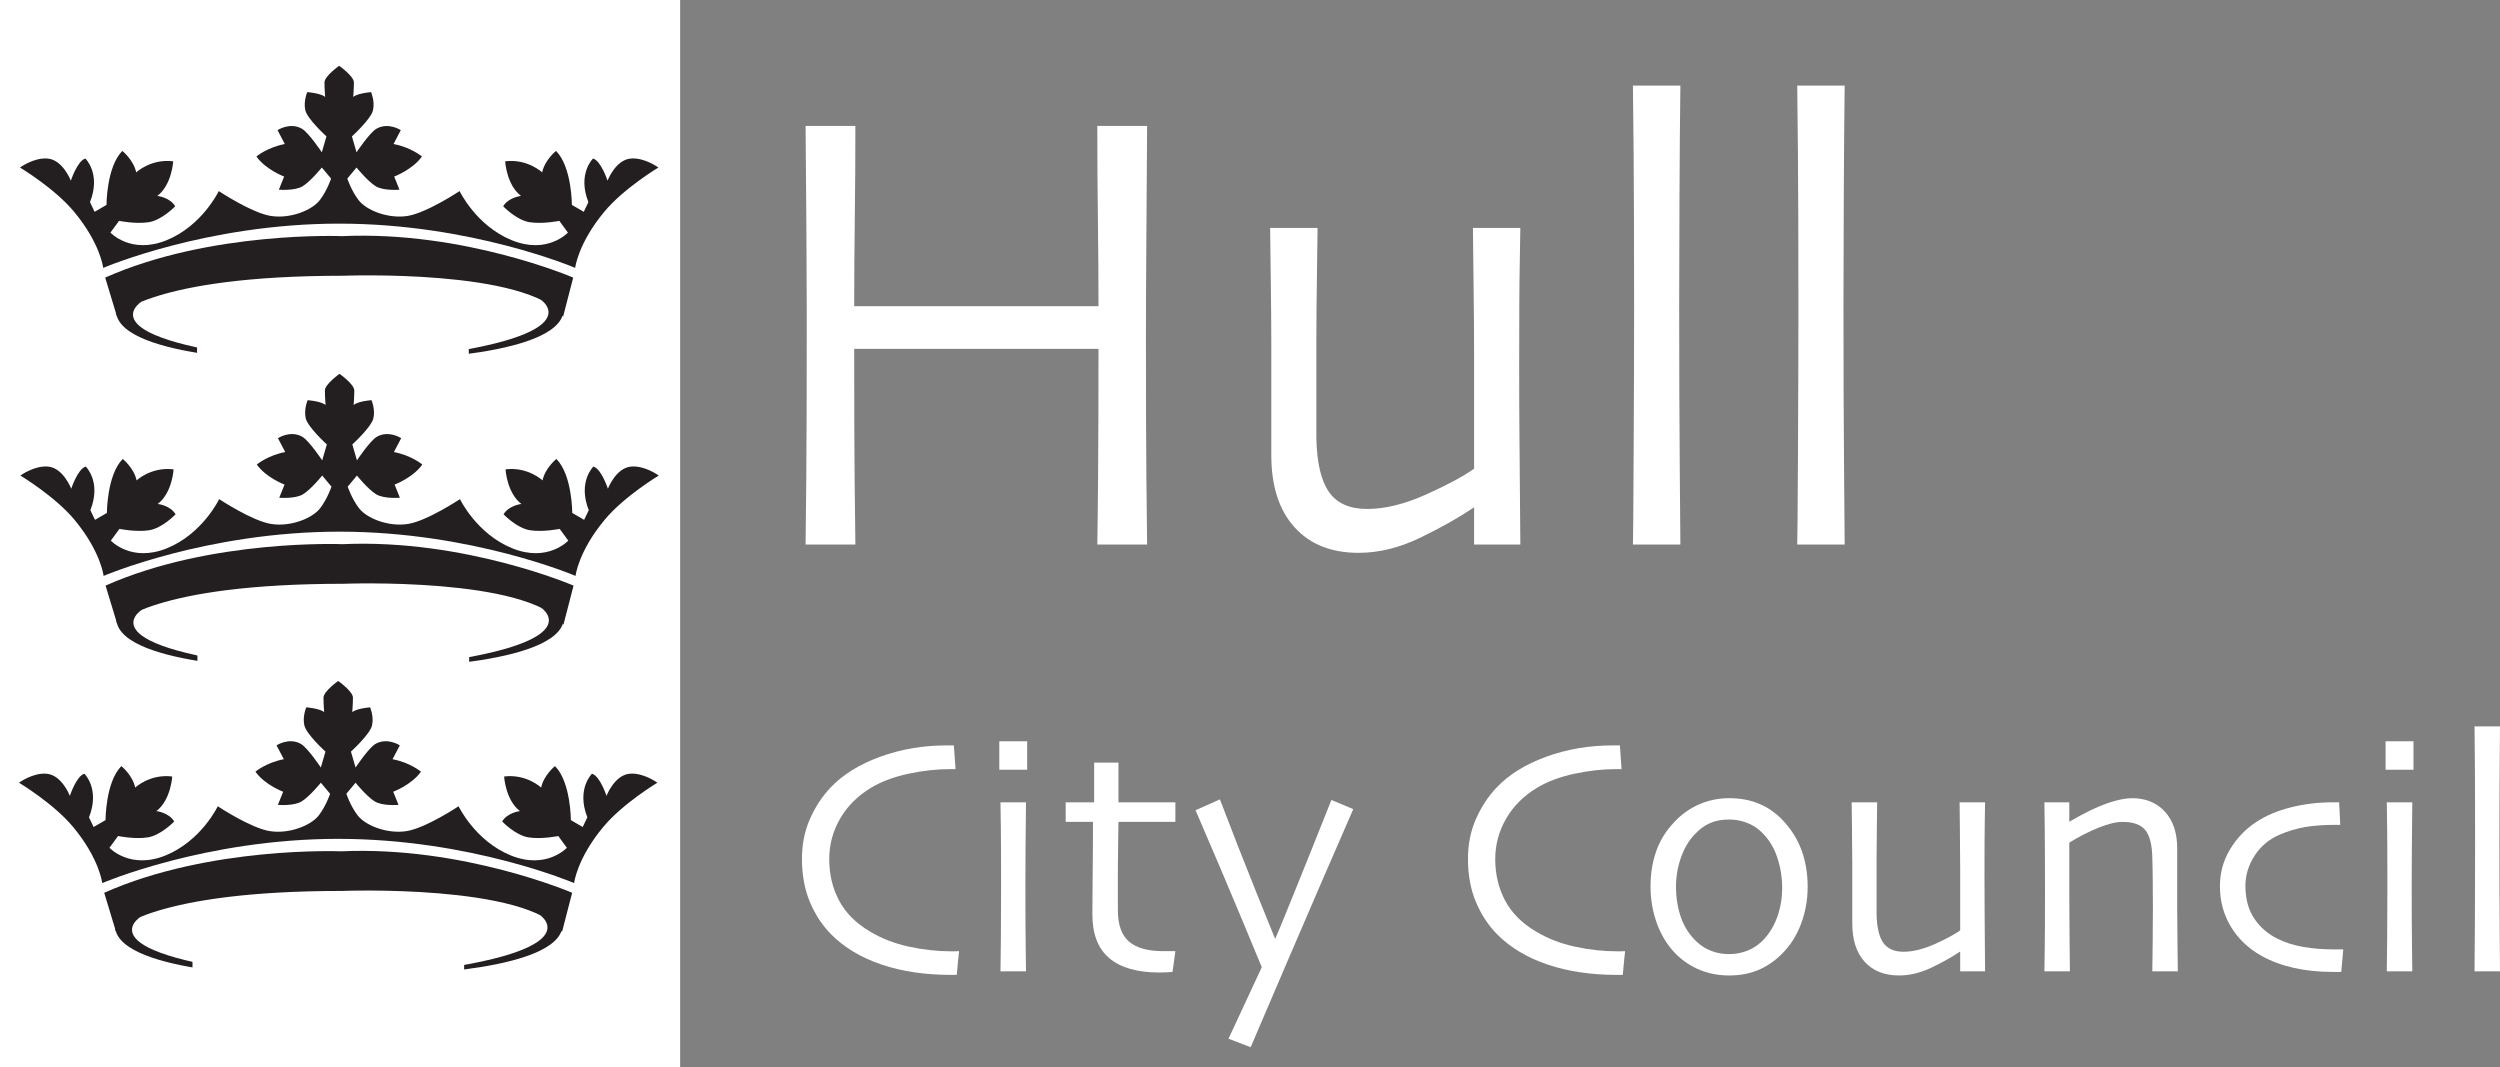 <?xml version="1.0" encoding="utf-8"?>
<svg viewBox="0 19.703 246.409 105.193" width="246.409" height="105.193" xmlns="http://www.w3.org/2000/svg">
  <rect x="0" y="19.703" width="246.409" height="105.193" fill="#808080" stroke="none"/>
  <defs>
    <clipPath clipPathUnits="userSpaceOnUse" id="clipPath3474">
      <path d="M 0,1642.76 0,0 l 3581.57,0 0,1642.76 -3581.57,0 z" id="path3476"/>
    </clipPath>
  </defs>
  <path d="m 904.508,1055.8 -39.274,0 c 0.211,9.88 0.414,28.14 0.621,54.76 0.204,26.62 0.317,59.8 0.317,99.53 -2.305,0 -16.391,0 -42.246,0 -25.84,0 -45.254,0 -58.262,0 -15.641,0 -34.469,0 -56.434,0 -21.984,0 -33.878,0 -35.691,0 0,-45.84 0.121,-80.54 0.356,-104.1 0.23,-23.59 0.421,-40.31 0.582,-50.19 l -39.266,0 c 0.109,9.84 0.301,27.34 0.551,52.5 0.25,25.14 0.375,67.63 0.375,127.46 0,18.07 -0.098,40.09 -0.274,66.06 -0.187,25.96 -0.41,53.99 -0.652,84.07 l 39.266,0 c 0,-24.98 -0.161,-49.49 -0.469,-73.55 -0.317,-24.06 -0.469,-46.93 -0.469,-68.59 1.813,0 12.106,0 30.879,0 18.758,0 39.254,0 61.488,0 17.121,0 37.731,0 61.86,0 24.121,0 36.918,0 38.406,0 0,21.66 -0.164,44.49 -0.469,68.47 -0.316,23.98 -0.469,48.53 -0.469,73.67 l 39.274,0 c -0.16,-24.83 -0.348,-53.51 -0.578,-86.05 -0.239,-32.54 -0.352,-59.07 -0.352,-79.61 0,-48.34 0.113,-85.36 0.352,-111.08 0.23,-25.71 0.418,-43.51 0.578,-53.35" style="fill:#ffffff;fill-opacity:1;fill-rule:nonzero;stroke:none" id="path3452" transform="matrix(0.125, 0, 0, -0.125, 0, 205.35)"/>
  <path d="m 1198.8,1055.8 -36.46,0 0,28.98 -0.26,0.24 c -11.24,-7.67 -25.17,-15.54 -41.8,-23.64 -16.64,-8.08 -32.98,-12.13 -49.03,-12.13 -21.56,0 -38.43,6.74 -50.57,20.24 -12.16,13.49 -18.25,32.42 -18.25,56.78 0,13.14 0,28.82 0,47.01 0,18.18 0,31.38 0,39.63 0,14.96 -0.15,33.43 -0.46,55.41 -0.33,21.97 -0.47,34.34 -0.47,37.15 l 37.41,0 c 0,-2.14 -0.17,-13.97 -0.47,-35.5 -0.32,-21.54 -0.48,-38.71 -0.48,-51.52 0,-11.34 0,-25.49 0,-42.4 0,-16.94 0,-28.94 0,-36 0.33,-19.4 3.61,-33.61 9.83,-42.64 6.23,-9.05 16.29,-13.55 30.23,-13.55 14.08,0 29.68,3.83 46.76,11.54 17.08,7.72 29.6,14.46 37.56,20.24 0,1.97 0,11.09 0,27.34 0,16.25 0,36.51 0,60.77 0,17.32 -0.16,38.07 -0.48,62.24 -0.31,24.17 -0.45,37.33 -0.45,39.48 l 37.39,0 c 0,-2.81 -0.15,-12.06 -0.46,-27.76 -0.33,-15.71 -0.46,-42.48 -0.46,-80.31 0,-21.21 0.06,-39.83 0.22,-55.88 0.14,-16.05 0.39,-44.61 0.7,-85.72" style="fill:#ffffff;fill-opacity:1;fill-rule:nonzero;stroke:none" id="path3454" transform="matrix(0.125, 0, 0, -0.125, 0, 205.35)"/>
  <path d="m 1324.99,1055.8 -37.41,0 c 0.15,1.97 0.35,26.03 0.57,72.2 0.23,46.16 0.37,84.45 0.37,114.9 0,19.58 -0.05,44.32 -0.14,74.18 -0.07,29.86 -0.33,63.4 -0.8,100.6 l 37.41,0 c -0.32,-25.35 -0.55,-54.69 -0.7,-88 -0.17,-33.32 -0.24,-61.43 -0.24,-84.31 0,-49.87 0.15,-93.48 0.47,-130.82 0.31,-37.37 0.47,-56.94 0.47,-58.75" style="fill:#ffffff;fill-opacity:1;fill-rule:nonzero;stroke:none" id="path3456" transform="matrix(0.125, 0, 0, -0.125, 0, 205.35)"/>
  <path d="m 1454.53,1055.8 -37.4,0 c 0.16,1.97 0.35,26.03 0.59,72.2 0.22,46.16 0.35,84.45 0.35,114.9 0,19.58 -0.06,44.32 -0.13,74.18 -0.08,29.86 -0.34,63.4 -0.81,100.6 l 37.4,0 c -0.31,-25.35 -0.57,-54.69 -0.7,-88 -0.16,-33.32 -0.24,-61.43 -0.24,-84.31 0,-49.87 0.14,-93.48 0.47,-130.82 0.32,-37.37 0.47,-56.94 0.47,-58.75" style="fill:#ffffff;fill-opacity:1;fill-rule:nonzero;stroke:none" id="path3458" transform="matrix(0.125, 0, 0, -0.125, 0, 205.35)"/>
  <g id="g3470" transform="matrix(0.125, 0, 0, -0.125, 0, 205.35)">
    <g id="g3472" clip-path="url(#clipPath3474)">
      <path d="m 0,643.629 536.293,0 0,841.547 -536.293,0 0,-841.547 z" style="fill:#ffffff;fill-opacity:1;fill-rule:nonzero;stroke:none" id="path3478"/>
      <path d="m 267.41,1433.31 c 0,0 -11.555,-8.2 -11.555,-13.11 0,-4.92 0.528,-11.45 0.528,-11.45 0,0 -1.051,1.06 -4.699,2.17 -3.641,1.09 -9.387,1.62 -9.387,1.62 0,0 -3.137,-7.08 -1.578,-14.19 1.578,-7.08 16.691,-20.71 16.691,-20.71 l -3.648,-12.55 c 0,0 -10.321,15.45 -15.637,18.54 -9.379,5.46 -19.277,-1.08 -19.277,-1.08 l 5.73,-10.93 c -14.058,-2.72 -22.383,-9.84 -22.383,-9.84 7.285,-10.34 21.86,-15.81 21.86,-15.81 l -4.168,-10.36 c 0,0 12.511,-1.1 18.761,2.73 6.254,3.82 15.114,14.74 15.114,14.74 l 7.316,-8.73 c 0,0 -3.109,-9.37 -8.867,-16.93 -6.266,-8.18 -23.477,-14.88 -38.559,-12.53 -15.082,2.31 -41.136,19.62 -41.136,19.62 0,0 -13.02,-27.28 -41.145,-38.75 -28.109,-11.45 -44.281,6.01 -44.281,6.01 l 6.793,9.27 c 0,0 13.004,-2.7 23.43,-1.07 10.417,1.63 20.832,12.56 20.832,12.56 -4.184,7.07 -14.051,8.17 -14.051,8.17 11.433,8.72 12.488,27.28 12.488,27.28 -17.711,2.18 -29.16,-8.74 -29.16,-8.74 -2.109,9.85 -10.953,16.94 -10.953,16.94 -12.5,-12.57 -12.5,-42.57 -12.5,-42.57 l -9.359,-5.46 -3.641,7.64 c 8.848,22.39 -3.633,34.37 -3.633,34.37 -6.266,-1.64 -11.473,-17.45 -11.473,-17.45 0,0 -6.266,16.38 -18.227,17.45 -10.945,0.99 -21.859,-7.08 -21.859,-7.08 0,0 27.242,-16.31 42.699,-34.93 20.816,-25.12 22.91,-44.21 22.91,-44.21 0,0 81.34,34.9 186.023,34.9 104.692,0 186.121,-34.9 186.121,-34.9 0,0 2.094,19.09 22.93,44.21 15.441,18.62 42.699,34.93 42.699,34.93 0,0 -10.933,8.07 -21.887,7.08 -11.98,-1.07 -18.214,-17.45 -18.214,-17.45 0,0 -5.204,15.81 -11.446,17.45 0,0 -12.484,-11.98 -3.652,-34.37 l -3.648,-7.64 -9.372,5.46 c 0,0 0,30 -12.507,42.57 0,0 -8.848,-7.09 -10.938,-16.94 0,0 -11.457,10.92 -29.168,8.74 0,0 1.031,-18.56 12.5,-27.28 0,0 -9.883,-1.1 -14.055,-8.17 0,0 10.411,-10.93 20.829,-12.56 10.402,-1.63 23.433,1.07 23.433,1.07 l 6.778,-9.27 c 0,0 -16.157,-17.46 -44.254,-6.01 -28.133,11.47 -41.157,38.75 -41.157,38.75 0,0 -26.074,-17.31 -41.152,-19.62 -15.094,-2.35 -32.273,4.35 -38.523,12.53 -5.758,7.56 -8.86,16.93 -8.86,16.93 l 7.27,8.73 c 0,0 8.859,-10.92 15.125,-14.74 6.234,-3.83 18.734,-2.73 18.734,-2.73 l -4.152,10.36 c 0,0 14.582,5.47 21.851,15.81 0,0 -8.316,7.12 -22.382,9.84 l 5.726,10.93 c 0,0 -9.883,6.54 -19.262,1.08 -5.316,-3.09 -15.64,-18.54 -15.64,-18.54 l -3.625,12.55 c 0,0 15.101,13.63 16.644,20.71 1.582,7.11 -1.543,14.19 -1.543,14.19 0,0 -5.734,-0.53 -9.386,-1.62 -3.637,-1.11 -4.676,-2.17 -4.676,-2.17 0,0 0.512,6.53 0.512,11.45 0,4.91 -11.653,13.11 -11.653,13.11" style="fill:#231f20;fill-opacity:1;fill-rule:evenodd;stroke:none" id="path3480"/>
      <path d="m 82.93,1266.3 9.16,-30.23 c 0,0 27.312,31.68 178.699,31.68 0,0 145.422,5.61 173.234,-32.23 l 7.95,30.78 c 0,0 -86.032,37.06 -182.227,32.68 0,0 -103.75,4.28 -186.816,-32.68" style="fill:#231f20;fill-opacity:1;fill-rule:evenodd;stroke:none" id="path3482"/>
      <path d="m 226.34,1200.75 c 0,0 -140.348,1.91 -134.738,42.06 l 19.968,4.47 c 0,0 -48.383,-29.8 114.77,-46.53" style="fill:#231f20;fill-opacity:1;fill-rule:evenodd;stroke:none" id="path3484"/>
      <path d="m 309.516,1201.6 c 0,0 140.394,1.91 134.757,42.06 l -17.804,5.14 c 0,0 46.234,-30.46 -116.953,-47.2" style="fill:#231f20;fill-opacity:1;fill-rule:evenodd;stroke:none" id="path3486"/>
      <path d="m 155.391,1180.96 214.254,0 0,52.891 -214.254,0 0,-52.891 z" style="fill:#ffffff;fill-opacity:1;fill-rule:nonzero;stroke:none" id="path3488"/>
      <path d="m 266.637,948.219 c 0,0 -11.555,-8.188 -11.555,-13.121 0,-4.91 0.523,-11.434 0.523,-11.434 0,0 -1.05,1.07 -4.699,2.16 -3.648,1.086 -9.383,1.633 -9.383,1.633 0,0 -3.14,-7.086 -1.566,-14.184 1.566,-7.085 16.676,-20.734 16.676,-20.734 L 252.98,879.98 c 0,0 -10.316,15.485 -15.636,18.563 -9.379,5.445 -19.297,-1.082 -19.297,-1.082 l 5.754,-10.926 c -14.067,-2.726 -22.399,-9.836 -22.399,-9.836 7.297,-10.351 21.868,-15.824 21.868,-15.824 l -4.153,-10.355 c 0,0 12.492,-1.094 18.735,2.734 6.257,3.816 15.128,14.738 15.128,14.738 l 7.297,-8.726 c 0,0 -3.089,-9.387 -8.839,-16.942 -6.262,-8.187 -23.493,-14.867 -38.571,-12.511 -15.097,2.289 -41.144,19.613 -41.144,19.613 0,0 -13.012,-27.278 -41.125,-38.762 -28.133,-11.437 -44.278,6.024 -44.278,6.024 l 6.762,9.269 c 0,0 13.035,-2.715 23.449,-1.078 10.422,1.641 20.832,12.555 20.832,12.555 -4.179,7.07 -14.062,8.179 -14.062,8.179 11.461,8.731 12.496,27.289 12.496,27.289 -17.692,2.176 -29.18,-8.746 -29.18,-8.746 -2.09,9.84 -10.914,16.949 -10.914,16.949 -12.5,-12.578 -12.5,-42.589 -12.5,-42.589 l -9.375,-5.453 -3.656,7.64 c 8.867,22.375 -3.629,34.375 -3.629,34.375 -6.262,-1.644 -11.465,-17.445 -11.465,-17.445 0,0 -6.25,16.363 -18.234,17.445 -10.93,0.992 -21.859,-7.086 -21.859,-7.086 0,0 27.246,-16.312 42.699,-34.929 20.828,-25.11 22.922,-44.208 22.922,-44.208 0,0 81.332,34.875 186.031,34.875 104.64,0 186.066,-34.875 186.066,-34.875 0,0 2.086,19.098 22.926,44.208 15.445,18.617 42.707,34.929 42.707,34.929 0,0 -10.93,8.078 -21.875,7.086 -11.992,-1.082 -18.223,-17.445 -18.223,-17.445 0,0 -5.195,15.801 -11.461,17.445 0,0 -12.464,-12 -3.648,-34.375 l -3.652,-7.64 -9.348,5.453 c 0,0 0,30.011 -12.527,42.589 0,0 -8.848,-7.109 -10.918,-16.949 0,0 -11.469,10.922 -29.184,8.746 0,0 1.047,-18.558 12.5,-27.289 0,0 -9.887,-1.109 -14.043,-8.179 0,0 10.391,-10.914 20.805,-12.555 10.426,-1.637 23.453,1.078 23.453,1.078 l 6.765,-9.269 c 0,0 -16.144,-17.461 -44.253,-6.024 -28.137,11.484 -41.129,38.762 -41.129,38.762 0,0 -26.047,-17.324 -41.129,-19.613 -15.082,-2.356 -32.289,4.324 -38.528,12.511 -5.753,7.555 -8.843,16.942 -8.843,16.942 l 7.273,8.726 c 0,0 8.844,-10.922 15.109,-14.738 6.239,-3.828 18.743,-2.734 18.743,-2.734 l -4.172,10.355 c 0,0 14.582,5.473 21.875,15.824 0,0 -8.336,7.11 -22.406,9.836 l 5.734,10.926 c 0,0 -9.879,6.527 -19.262,1.082 -5.312,-3.078 -15.621,-18.563 -15.621,-18.563 l -3.652,12.559 c 0,0 15.101,13.649 16.656,20.734 1.57,7.098 -1.555,14.184 -1.555,14.184 0,0 -5.722,-0.547 -9.375,-1.633 -3.636,-1.09 -4.672,-2.16 -4.672,-2.16 0,0 0.516,6.524 0.516,11.434 0,4.933 -11.652,13.121 -11.652,13.121" style="fill:#231f20;fill-opacity:1;fill-rule:evenodd;stroke:none" id="path3490"/>
      <path d="m 82.164,781.211 9.145,-30.227 c 0,0 27.312,31.692 178.714,31.692 0,0 145.368,5.594 173.165,-32.246 l 7.949,30.781 c 0,0 -85.996,37.059 -182.184,32.691 0,0 -103.738,4.278 -186.789,-32.691" style="fill:#231f20;fill-opacity:1;fill-rule:evenodd;stroke:none" id="path3492"/>
      <path d="m 225.547,715.664 c 0,0 -140.336,1.91 -134.738,42.059 l 19.996,4.465 c 0,0 -48.407,-29.793 114.742,-46.524" style="fill:#231f20;fill-opacity:1;fill-rule:evenodd;stroke:none" id="path3494"/>
      <path d="m 308.734,716.516 c 0,0 140.352,1.91 134.723,42.058 l -17.812,5.145 c 0,0 46.234,-30.477 -116.911,-47.203" style="fill:#231f20;fill-opacity:1;fill-rule:evenodd;stroke:none" id="path3496"/>
      <path d="m 151.777,681.738 214.215,0 0,52.887 -214.215,0 0,-52.887 z" style="fill:#ffffff;fill-opacity:1;fill-rule:nonzero;stroke:none" id="path3498"/>
      <path d="m 267.719,1190.41 c 0,0 -11.543,-8.2 -11.543,-13.11 0,-4.91 0.527,-11.44 0.527,-11.44 0,0 -1.066,1.05 -4.715,2.17 -3.652,1.09 -9.383,1.62 -9.383,1.62 0,0 -3.136,-7.08 -1.57,-14.19 1.57,-7.08 16.684,-20.71 16.684,-20.71 l -3.653,-12.57 c 0,0 -10.32,15.46 -15.636,18.56 -9.375,5.45 -19.274,-1.08 -19.274,-1.08 l 5.739,-10.93 c -14.071,-2.73 -22.399,-9.85 -22.399,-9.85 7.285,-10.33 21.863,-15.81 21.863,-15.81 l -4.16,-10.35 c 0,0 12.5,-1.1 18.746,2.73 6.266,3.81 15.121,14.74 15.121,14.74 l 7.313,-8.73 c 0,0 -3.109,-9.38 -8.859,-16.93 -6.258,-8.19 -23.481,-14.88 -38.555,-12.53 -15.086,2.3 -41.145,19.62 -41.145,19.62 0,0 -13.019,-27.29 -41.136,-38.75 -28.125,-11.45 -44.282,6.01 -44.282,6.01 l 6.781,9.27 c 0,0 13.019,-2.7 23.433,-1.08 10.418,1.64 20.84,12.57 20.84,12.57 -4.18,7.06 -14.059,8.16 -14.059,8.16 11.442,8.74 12.481,27.29 12.481,27.29 -17.691,2.18 -29.164,-8.73 -29.164,-8.73 -2.086,9.83 -10.93,16.93 -10.93,16.93 -12.504,-12.58 -12.504,-42.58 -12.504,-42.58 l -9.379,-5.45 -3.633,7.63 c 8.863,22.39 -3.637,34.38 -3.637,34.38 -6.266,-1.64 -11.461,-17.45 -11.461,-17.45 0,0 -6.266,16.37 -18.223,17.45 -10.945,0.99 -21.875,-7.08 -21.875,-7.08 0,0 27.242,-16.32 42.715,-34.93 20.809,-25.12 22.91,-44.21 22.91,-44.21 0,0 81.336,34.9 186.02,34.9 104.664,0 186.105,-34.9 186.105,-34.9 0,0 2.074,19.09 22.914,44.21 15.446,18.61 42.703,34.93 42.703,34.93 0,0 -10.918,8.07 -21.875,7.08 -11.984,-1.08 -18.226,-17.45 -18.226,-17.45 0,0 -5.192,15.81 -11.453,17.45 0,0 -12.473,-11.99 -3.649,-34.38 l -3.652,-7.63 -9.352,5.45 c 0,0 0,30 -12.519,42.58 0,0 -8.848,-7.1 -10.926,-16.93 0,0 -11.461,10.91 -29.176,8.73 0,0 1.035,-18.55 12.5,-27.29 0,0 -9.886,-1.1 -14.05,-8.16 0,0 10.398,-10.93 20.82,-12.57 10.414,-1.62 23.441,1.08 23.441,1.08 l 6.766,-9.27 c 0,0 -16.149,-17.46 -44.258,-6.01 -28.141,11.46 -41.129,38.75 -41.129,38.75 0,0 -26.066,-17.32 -41.144,-19.62 -15.09,-2.35 -32.286,4.34 -38.536,12.53 -5.753,7.55 -8.843,16.93 -8.843,16.93 l 7.273,8.73 c 0,0 8.852,-10.93 15.106,-14.74 6.238,-3.83 18.757,-2.73 18.757,-2.73 l -4.168,10.35 c 0,0 14.582,5.48 21.86,15.81 0,0 -8.32,7.12 -22.395,9.85 l 5.735,10.93 c 0,0 -9.879,6.53 -19.258,1.08 -5.317,-3.1 -15.637,-18.56 -15.637,-18.56 l -3.64,12.57 c 0,0 15.097,13.63 16.644,20.71 1.59,7.11 -1.547,14.19 -1.547,14.19 0,0 -5.722,-0.53 -9.375,-1.62 -3.625,-1.12 -4.668,-2.17 -4.668,-2.17 0,0 0.504,6.53 0.504,11.44 0,4.91 -11.652,13.11 -11.652,13.11" style="fill:#231f20;fill-opacity:1;fill-rule:evenodd;stroke:none" id="path3500"/>
      <path d="m 83.246,1023.42 9.164,-30.248 c 0,0 27.313,31.688 178.703,31.688 0,0 145.391,5.62 173.184,-32.227 l 7.953,30.787 c 0,0 -86.004,37.04 -182.207,32.67 0,0 -103.742,4.28 -186.797,-32.67" style="fill:#231f20;fill-opacity:1;fill-rule:evenodd;stroke:none" id="path3502"/>
      <path d="m 226.645,957.859 c 0,0 -140.348,1.914 -134.75,42.059 l 19.997,4.472 c 0,0 -48.395,-29.808 114.754,-46.531" style="fill:#231f20;fill-opacity:1;fill-rule:evenodd;stroke:none" id="path3504"/>
      <path d="m 309.836,958.703 c 0,0 140.359,1.91 134.727,42.077 l -17.817,5.13 c 0,0 46.238,-30.465 -116.91,-47.207" style="fill:#231f20;fill-opacity:1;fill-rule:evenodd;stroke:none" id="path3506"/>
      <path d="m 155.684,953.152 214.25,0 0,52.891 -214.25,0 0,-52.891 z" style="fill:#ffffff;fill-opacity:1;fill-rule:nonzero;stroke:none" id="path3508"/>
      <path d="m 756.25,735.172 c -0.094,-0.797 -0.332,-3.024 -0.727,-6.688 -0.402,-3.668 -0.761,-7.671 -1.109,-12.011 -0.707,0 -1.449,0 -2.242,0 -0.793,0 -1.527,0 -2.234,0 -20.5,0 -38.754,2.715 -54.793,8.129 -16.024,5.418 -29.207,13.281 -39.543,23.593 -7.094,7.133 -12.747,15.684 -16.954,25.641 -4.199,9.949 -6.3,21.316 -6.3,34.109 0,11.457 2.082,21.91 6.25,31.375 4.16,9.469 9.578,17.739 16.23,24.789 9.637,10.211 22.656,18.325 39.059,24.317 16.386,5.988 33.91,8.992 52.59,8.992 0.867,0 1.902,0 3.089,0 1.18,0 2.032,0 2.563,0 0.082,-1.566 0.266,-4.07 0.523,-7.52 0.262,-3.457 0.532,-7.175 0.793,-11.175 -0.793,0 -1.496,0 -2.113,0 -0.613,0 -1.312,0 -2.102,0 -10.625,0 -21.617,-1.223 -32.929,-3.645 -11.34,-2.426 -21.082,-6.062 -29.25,-10.918 -10.633,-6.355 -18.821,-14.48 -24.571,-24.402 -5.757,-9.922 -8.628,-20.617 -8.628,-32.086 0,-11.91 2.566,-22.734 7.703,-32.473 5.129,-9.754 13.265,-17.937 24.414,-24.543 9.121,-5.468 19.308,-9.433 30.594,-11.91 11.269,-2.465 22.48,-3.699 33.625,-3.699 0.531,0 1.335,0 2.441,0 1.086,0 2.305,0.047 3.621,0.125" style="fill:#ffffff;fill-opacity:1;fill-rule:nonzero;stroke:none" id="path3510"/>
      <path d="m 809.008,719.277 -20.113,0 c 0.085,1.403 0.187,10.043 0.304,25.938 0.114,15.887 0.172,29.019 0.172,39.371 0,9.039 -0.019,18.984 -0.058,29.824 -0.04,10.844 -0.176,23.543 -0.418,38.121 l 20.113,0 c -0.156,-12.64 -0.274,-24.465 -0.356,-35.48 -0.078,-11.024 -0.113,-20.832 -0.113,-29.438 0,-20.449 0.074,-36.875 0.234,-49.25 0.165,-12.359 0.235,-18.726 0.235,-19.086 m 0.933,158.969 -21.972,0 0,22.445 21.972,0 0,-22.445" style="fill:#ffffff;fill-opacity:1;fill-rule:nonzero;stroke:none" id="path3512"/>
      <path d="m 926.801,735.172 -2.238,-16.363 c -0.622,-0.098 -2.09,-0.2 -4.422,-0.313 -2.332,-0.098 -4.336,-0.148 -6.008,-0.148 -17.336,0 -30.473,3.757 -39.399,11.265 -8.921,7.508 -13.386,19.039 -13.386,34.606 0,9.738 0.074,20.203 0.23,31.367 0.156,11.152 0.238,24.996 0.238,41.516 l -21.511,0 0,15.429 22.449,0 0,31.328 19.16,0 0,-31.328 44.887,0 0,-15.429 -44.887,0 c 0,-1.852 -0.074,-7.356 -0.23,-16.508 -0.161,-9.156 -0.235,-15.926 -0.235,-20.324 0,-3.7 0,-8.235 0,-13.598 0,-5.367 0,-11.758 0,-19.141 0,-11.453 2.914,-19.707 8.754,-24.765 5.836,-5.059 14.902,-7.594 27.184,-7.594 1.484,0 3.273,0 5.367,0 2.086,0 3.434,0 4.047,0" style="fill:#ffffff;fill-opacity:1;fill-rule:nonzero;stroke:none" id="path3514"/>
      <path d="m 1067.06,847.16 c -16.46,-37.707 -33.78,-77.726 -51.95,-120.09 -18.169,-42.371 -27.821,-64.922 -28.954,-67.636 l -17.468,6.714 26.238,56.368 c -0.707,1.75 -6.02,14.535 -15.922,38.359 -9.922,23.844 -22.024,52.316 -36.316,85.426 l 19.214,8.562 c 9.274,-24.363 18.7,-48.429 28.27,-72.218 9.59,-23.79 14.638,-36.305 15.168,-37.524 l 0.27,0 c 0.52,0.875 5.32,12.535 14.42,34.969 9.1,22.457 19.01,47.226 29.78,74.305 l 17.25,-7.235" style="fill:#ffffff;fill-opacity:1;fill-rule:nonzero;stroke:none" id="path3516"/>
      <path d="m 1281.41,735.172 c -0.07,-0.797 -0.33,-3.024 -0.71,-6.688 -0.4,-3.668 -0.76,-7.671 -1.12,-12.011 -0.71,0 -1.45,0 -2.23,0 -0.8,0 -1.52,0 -2.23,0 -20.51,0 -38.76,2.715 -54.8,8.129 -16.02,5.418 -29.21,13.281 -39.54,23.593 -7.1,7.133 -12.75,15.684 -16.95,25.641 -4.22,9.949 -6.32,21.316 -6.32,34.109 0,11.457 2.09,21.91 6.26,31.375 4.16,9.469 9.57,17.739 16.23,24.789 9.64,10.211 22.65,18.325 39.05,24.317 16.38,5.988 33.92,8.992 52.6,8.992 0.87,0 1.91,0 3.09,0 1.17,0 2.02,0 2.57,0 0.08,-1.566 0.25,-4.07 0.52,-7.52 0.25,-3.457 0.52,-7.175 0.79,-11.175 -0.79,0 -1.5,0 -2.11,0 -0.63,0 -1.33,0 -2.11,0 -10.63,0 -21.6,-1.223 -32.92,-3.645 -11.34,-2.426 -21.08,-6.062 -29.25,-10.918 -10.64,-6.355 -18.83,-14.48 -24.58,-24.402 -5.76,-9.922 -8.63,-20.617 -8.63,-32.086 0,-11.91 2.58,-22.734 7.71,-32.473 5.13,-9.754 13.27,-17.937 24.41,-24.543 9.13,-5.468 19.3,-9.433 30.6,-11.91 11.27,-2.465 22.47,-3.699 33.64,-3.699 0.5,0 1.31,0 2.42,0 1.09,0 2.3,0.047 3.61,0.125" style="fill:#ffffff;fill-opacity:1;fill-rule:nonzero;stroke:none" id="path3518"/>
      <path d="m 1420.69,814.348 c -3.13,8.621 -7.89,16.394 -14.29,23.328 -5.52,6.035 -11.85,10.566 -19.01,13.586 -7.13,3.035 -15.1,4.539 -23.85,4.539 -8.42,0 -16.38,-1.641 -23.89,-4.926 -7.48,-3.285 -14.04,-7.988 -19.65,-14.133 -6.42,-6.734 -11.11,-14.34 -14.08,-22.793 -2.99,-8.449 -4.47,-17.707 -4.47,-27.777 0,-10.426 1.76,-20.32 5.25,-29.707 3.52,-9.375 8.46,-17.238 14.89,-23.645 5.6,-5.519 11.93,-9.695 18.99,-12.547 7.05,-2.839 14.68,-4.265 22.82,-4.265 8.6,0 16.29,1.445 23.09,4.332 6.8,2.89 12.95,7.098 18.48,12.621 6.66,6.562 11.71,14.484 15.19,23.769 3.46,9.293 5.2,19.016 5.2,29.176 0,10.336 -1.57,19.817 -4.67,28.442 m -19.2,-51.903 c -2.52,-7.152 -6.19,-13.269 -11.04,-18.343 -3.51,-3.661 -7.57,-6.465 -12.22,-8.387 -4.61,-1.914 -9.56,-2.875 -14.83,-2.875 -4.84,0 -9.42,0.805 -13.75,2.426 -4.29,1.621 -8.12,3.961 -11.45,7.007 -5.81,5.411 -10.05,11.844 -12.69,19.321 -2.64,7.469 -3.96,15.66 -3.96,24.578 0,7.863 1.31,15.457 3.9,22.789 2.59,7.336 6.14,13.375 10.63,18.09 3.78,4.105 7.83,7.117 12.15,9.039 4.29,1.926 9.39,2.89 15.31,2.89 4.91,0 9.65,-0.902 14.18,-2.695 4.53,-1.789 8.44,-4.344 11.68,-7.66 5.46,-5.332 9.47,-11.898 12.02,-19.664 2.55,-7.773 3.84,-15.766 3.84,-23.969 0,-7.867 -1.27,-15.383 -3.77,-22.547 l 0,0" style="fill:#ffffff;fill-opacity:1;fill-rule:nonzero;stroke:none" id="path3520"/>
      <path d="m 1565.25,719.277 -19.62,0 0,15.43 -0.14,0.133 c -5.96,-4.039 -13.32,-8.184 -22.09,-12.445 -8.81,-4.25 -17.44,-6.387 -25.92,-6.387 -11.58,0 -20.62,3.594 -27.17,10.781 -6.52,7.191 -9.78,17.281 -9.78,30.258 0,7.012 0,15.367 0,25.055 0,9.671 0,16.714 0,21.109 0,7.98 -0.08,17.816 -0.24,29.519 -0.15,11.711 -0.23,18.317 -0.23,19.801 l 20.1,0 c 0,-1.133 -0.08,-7.426 -0.24,-18.867 -0.15,-11.449 -0.23,-20.594 -0.23,-27.398 0,-6.036 0,-13.543 0,-22.547 0,-8.992 0,-15.371 0,-19.129 0.17,-10.32 1.91,-17.871 5.21,-22.684 3.3,-4.801 8.64,-7.199 16.02,-7.199 7.46,0 15.74,2.043 24.8,6.117 9.05,4.082 15.67,7.653 19.91,10.711 0,1.051 0,5.903 0,14.543 0,8.66 0,19.438 0,32.336 0,9.219 -0.1,20.254 -0.24,33.102 -0.16,12.871 -0.23,19.882 -0.23,21.015 l 20.09,0 c 0,-1.484 -0.07,-6.437 -0.23,-14.816 -0.16,-8.379 -0.23,-22.66 -0.23,-42.852 0,-11.32 0.03,-21.277 0.11,-29.832 0.08,-8.566 0.2,-23.801 0.35,-45.754" style="fill:#ffffff;fill-opacity:1;fill-rule:nonzero;stroke:none" id="path3522"/>
      <path d="m 1717.23,719.277 -20.12,0 c 0.1,2.457 0.21,10.567 0.31,24.328 0.1,13.774 0.16,22.27 0.16,25.512 0,4.563 -0.06,11.289 -0.12,20.18 -0.06,8.902 -0.19,15.418 -0.35,19.531 -0.16,10.082 -1.99,17.317 -5.43,21.699 -3.46,4.375 -9.47,6.575 -18.05,6.575 -5.08,0 -11.42,-1.536 -19.02,-4.602 -7.6,-3.066 -15.27,-6.992 -22.95,-11.762 0,-0.972 0,-6.211 0,-15.718 0,-9.512 0,-18.192 0,-26.02 0,-10.23 0.08,-22.555 0.23,-37.004 0.14,-14.437 0.24,-22.008 0.24,-22.719 l -20.1,0 c 0,0.621 0.08,5.989 0.24,16.125 0.15,10.141 0.23,25.219 0.23,45.235 0,9.222 -0.04,20.023 -0.08,32.394 -0.04,12.379 -0.15,25.543 -0.39,39.5 l 19.63,0 0,-14.961 0.12,-0.273 c 11.87,6.902 21.76,11.715 29.65,14.43 7.91,2.722 14.43,4.074 19.62,4.074 10.81,0 19.46,-3.528 25.96,-10.59 6.49,-7.055 9.73,-16.719 9.73,-28.992 0,-11.051 0,-20.586 0,-28.61 0,-8.035 0,-14.539 0,-19.531 0,-7.984 0.08,-17.961 0.25,-29.926 0.14,-11.968 0.24,-18.254 0.24,-18.875" style="fill:#ffffff;fill-opacity:1;fill-rule:nonzero;stroke:none" id="path3524"/>
      <path d="m 1847.68,736.578 -1.59,-17.769 c -0.7,0 -1.79,0 -3.22,0 -1.46,0 -2.71,0 -3.75,0 -10.9,0 -21.09,1.074 -30.58,3.218 -9.5,2.145 -17.97,5.313 -25.43,9.504 -10.3,5.774 -18.31,13.438 -24.07,22.977 -5.74,9.531 -8.61,20.16 -8.61,31.89 0,10.489 2.62,20.125 7.91,28.93 5.25,8.793 12.11,15.992 20.57,21.586 7.63,5.07 16.73,8.941 27.34,11.617 10.59,2.66 21.56,4 32.89,4 0.96,0 1.93,0 2.89,0 0.96,0 1.76,0 2.38,0 l 0.92,-17.765 c -0.53,0 -1.17,0 -1.91,0 -0.74,0 -1.39,0 -1.92,0 -9.43,0 -17.48,-0.59 -24.12,-1.766 -6.66,-1.187 -13.14,-3.117 -19.49,-5.82 -8.38,-3.489 -15.02,-8.969 -19.96,-16.477 -4.94,-7.492 -7.4,-15.512 -7.4,-24.051 0,-10.207 2.3,-18.773 6.93,-25.699 4.63,-6.922 10.78,-12.265 18.44,-16.012 5.88,-2.961 12.58,-5.105 20.06,-6.406 7.48,-1.308 15.37,-1.957 23.65,-1.957 1.31,0 2.83,0 4.57,0 1.7,0 2.87,0 3.5,0" style="fill:#ffffff;fill-opacity:1;fill-rule:nonzero;stroke:none" id="path3526"/>
      <path d="m 1902.11,719.277 -20.1,0 c 0.08,1.403 0.18,10.043 0.29,25.938 0.12,15.887 0.18,29.019 0.18,39.371 0,9.039 -0.02,18.984 -0.06,29.824 -0.04,10.844 -0.17,23.543 -0.41,38.121 l 20.1,0 c -0.16,-12.64 -0.27,-24.465 -0.33,-35.48 -0.1,-11.024 -0.14,-20.832 -0.14,-29.438 0,-20.449 0.08,-36.875 0.25,-49.25 0.14,-12.359 0.22,-18.726 0.22,-19.086 m 0.94,158.969 -21.98,0 0,22.445 21.98,0 0,-22.445" style="fill:#ffffff;fill-opacity:1;fill-rule:nonzero;stroke:none" id="path3528"/>
      <path d="m 1971.27,719.277 -20.08,0 c 0.06,1.063 0.16,13.895 0.29,38.524 0.1,24.629 0.16,45.078 0.16,61.32 0,10.449 0,23.641 -0.06,39.582 -0.04,15.938 -0.15,33.824 -0.39,53.676 l 20.08,0 c -0.14,-13.535 -0.27,-29.18 -0.35,-46.957 -0.06,-17.793 -0.1,-32.785 -0.1,-44.984 0,-26.61 0.08,-49.879 0.23,-69.813 0.16,-19.934 0.22,-30.379 0.22,-31.348" style="fill:#ffffff;fill-opacity:1;fill-rule:nonzero;stroke:none" id="path3530"/>
    </g>
  </g>
</svg>